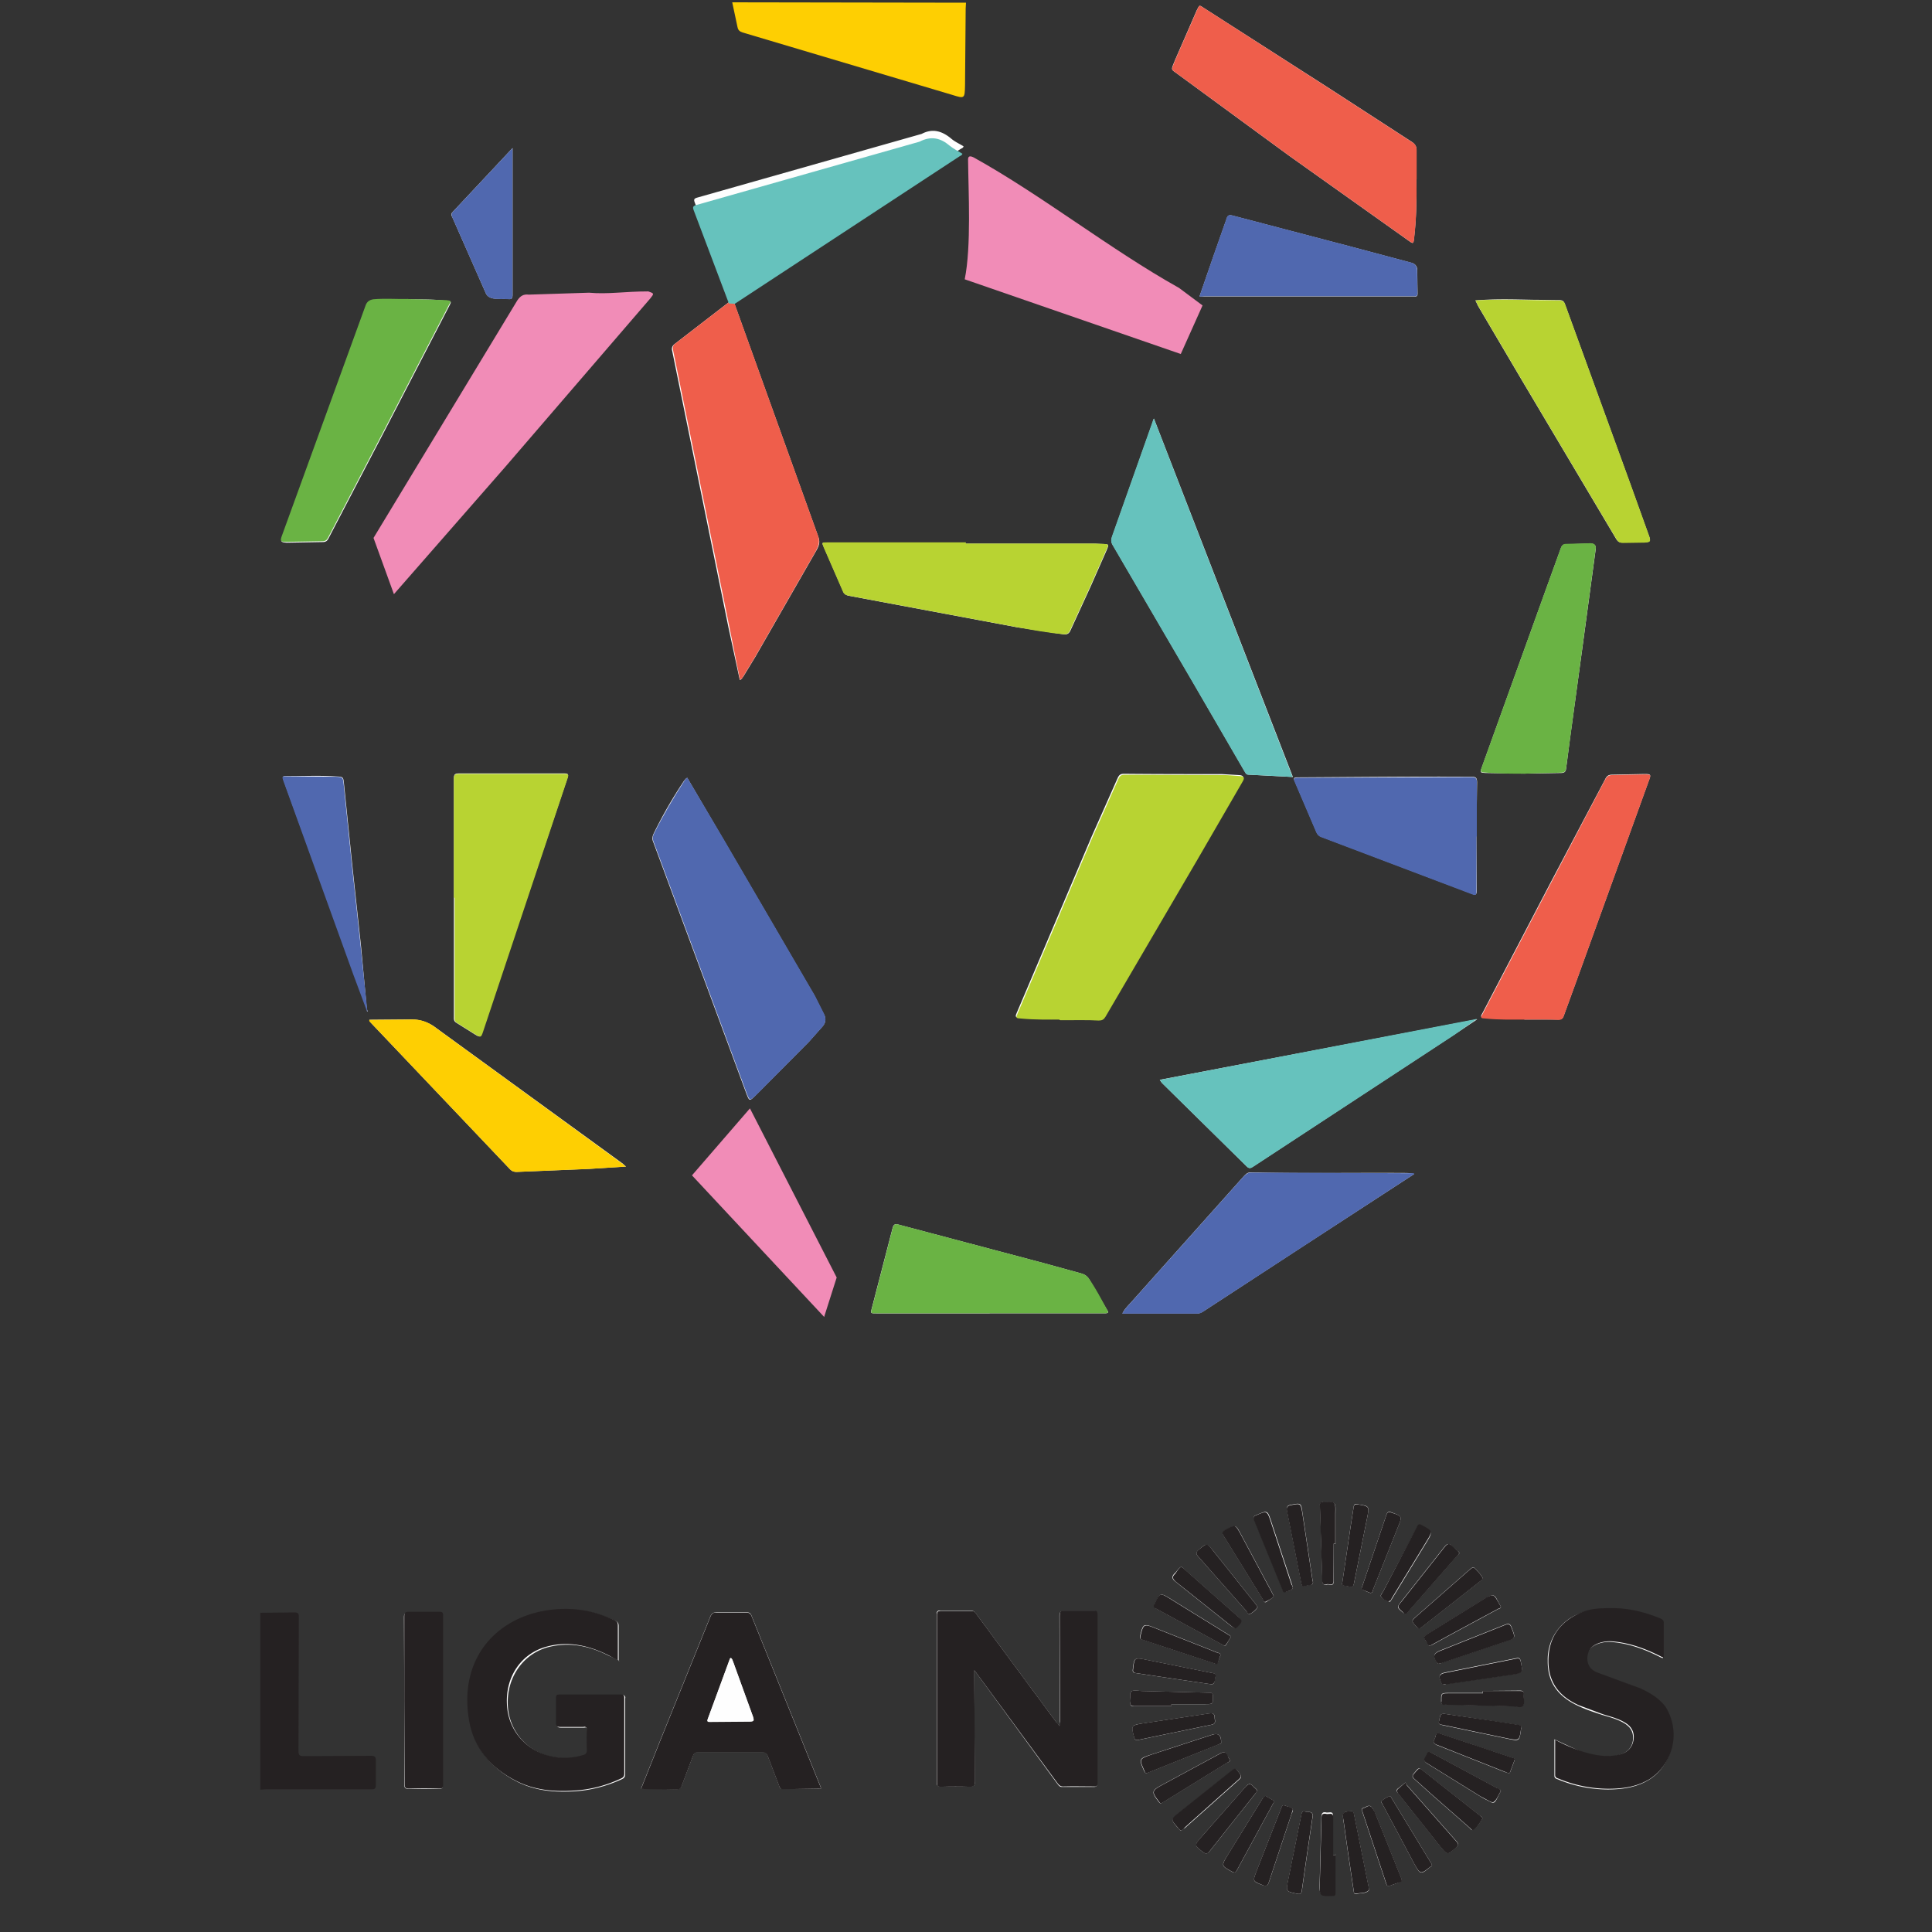 <svg xmlns="http://www.w3.org/2000/svg" width="30" height="30" xmlns:v="https://vecta.io/nano"><rect width="100%" height="100%" fill="#333333" stroke="none"/><path fill="#fefefe" d="M11.49 10.558c.03-.01.036-.036.052-.052l.187-.307.94-1.638c.042-.073.073-.135.036-.23L11.4 4.702c-.02-.052-.005-.073.03-.1l3.485-2.288c.016-.01.042-.016.047-.042-.068-.042-.14-.073-.198-.125-.14-.114-.286-.156-.452-.068l-3.48.988c-.057.016-.062.03-.042.083l.546 1.446c.02.057.01.078-.036.11l-.817.63c-.036.026-.057.057-.047.104l.874 4.296.177.822zm4.962 5.274h.598c.052 0 .078-.016.104-.057l1.43-2.444.702-1.212c.036-.057.016-.078-.042-.083l-.27-.016c-.504 0-1.014 0-1.52-.005-.057 0-.078.02-.1.068l-.4.9-1.16 2.73c-.036.083-.03.083.052.088.224.02.447.016.593.02zm-5.778-3.755c-.026.01-.036.03-.052.047-.177.265-.333.536-.473.822-.02.047-.026.083-.005.13l.083.224 1.363 3.682c.047.12.047.12.14.03l.827-.832.208-.234c.052-.057.068-.12.03-.192l-.146-.29-1.41-2.418-.567-.967zM17.918 6.5c-.01.02-.016.03-.016.047l-.63 1.78c-.02.052-.02.094.01.14l1.26 2.158.785 1.352c.016.026.02.052.062.052l.687.036L17.918 6.5zm4.078-3.72v-.447c0-.057-.02-.094-.073-.13l-1.316-.853L18.703.13c-.088-.057-.073-.057-.12.03l-.338.775c-.068.172-.068.13.062.23l1.71 1.253 1.857 1.32c.073.052.073.047.083-.036.036-.307.042-.614.036-.92zm-7 5.66l-2.153-.016c-.083 0-.083 0-.047.078l.296.68c.016.042.042.057.083.068l2.616.49.728.11c.057.005.083-.016.104-.062l.312-.68.25-.567c.036-.088.036-.088-.052-.094-.052 0-.104-.005-.15-.005h-1.987zM7.048 13.94v1.846c0 .036-.005.068.036.094l.29.182c.078.047.083.047.114-.042l1.326-3.948c.02-.057-.005-.062-.052-.062H7.126c-.068 0-.078.02-.078.083v1.846zM16.45 26.8c-.016-.02-.036-.042-.052-.062l-1.238-1.675c-.02-.026-.036-.052-.078-.052H14.6a.04.04 0 0 0-.052.052v2.62c0 .047.01.057.057.057h.458c.062 0 .078-.016.073-.078l-.01-1.732.062.083L16.42 27.7c.02.026.036.052.083.047h.484c.042 0 .052-.016.052-.052v-2.62c0-.047-.016-.057-.057-.057h-.458c-.062 0-.073.02-.073.078l.005 1.628c.005.03.016.057-.005.088zm5.508-8.57c-.057-.016-.11-.016-.166-.016-.79-.005-1.576.01-2.366-.01-.057 0-.083.03-.114.062l-1.748 1.956c-.047.052-.1.104-.135.172h1.17c.036 0 .062-.016.094-.036l1.498-.978 1.768-1.15zm-3.948-1.46c.016.02.02.03.03.042l1.32 1.3c.036.036.057.026.094.005l3.126-2.05.36-.24-4.93.94zM9.607 25.79v-.54c0-.047-.016-.068-.057-.083-.338-.16-.692-.208-1.05-.15-.785.125-1.352.75-1.207 1.685.073.447.343.765.744.967.28.14.583.166.89.146.255-.016.5-.083.728-.187.036-.016.052-.036.052-.078v-1.175a.04.04 0 0 0-.052-.052h-.957c-.042 0-.052.016-.052.057v.385c0 .052.02.062.068.062h.36a.04.04 0 0 1 .052.052 3.02 3.02 0 0 0 0 .307c0 .047-.016.068-.062.078-.172.047-.338.052-.5.016-.395-.088-.67-.416-.68-.822-.01-.416.24-.775.624-.88.333-.088.65-.02.952.135.052.02.1.047.16.078zM6.34 4.644c-.172.01-.354-.005-.536.016-.068.005-.1.042-.125.104L4.385 8.327c-.03.083-.026.094.068.1l.557-.01c.052 0 .073-.02.094-.062l.822-1.576 1.05-2.028c.036-.073.036-.073-.042-.078-.198-.03-.4-.02-.593-.026zm17.33 11.187h.525c.052 0 .073-.016.088-.062l.24-.66 1.077-2.98c.042-.11.036-.11-.078-.11l-.484.01c-.057 0-.088.016-.114.073L24.08 13.7l-1.056 2.023c-.042.073-.036.073.047.078.208.02.42.016.598.02zm-.744-2.845l.01-.837c0-.073-.02-.088-.088-.088-.9-.005-1.8.005-2.7.01-.057 0-.068.01-.042.062l.338.79c.016.03.03.052.068.068l2.35.89c.052.02.068.01.068-.047l-.005-.848zm-.016-8.322l.042.088.687 1.165 1.456 2.45c.026.042.052.062.104.057l.328-.005c.1 0 .11-.016.073-.11l-.286-.796L24.3 4.722c-.02-.052-.042-.062-.094-.062-.13 0-.265-.005-.395-.005-.29-.005-.593-.016-.9.01zM12.748 27.773c0-.01 0-.02-.005-.026l-1.077-2.668c-.016-.03-.03-.042-.068-.042h-.473c-.052 0-.073.016-.094.062l-.77 1.904-.307.77.546.01c.052 0 .073-.02.088-.062l.172-.458c.016-.042.036-.057.078-.057h1c.047 0 .068.016.083.057l.177.463c.01.026.01.052.052.052l.598-.005zm2.62-7.38h1.784c.047 0 .073-.005.036-.057l-.276-.473c-.03-.047-.068-.073-.12-.088l-.603-.166-2.236-.593c-.062-.016-.078 0-.094.057l-.322 1.243c-.02.078-.02.078.068.078h1.763zm8.285-8.38l.583-.01c.057 0 .078-.02.083-.073l.062-.478.198-1.45.198-1.467c.01-.068-.02-.094-.083-.094l-.374.01c-.047 0-.068.02-.083.062l-.213.588-1.014 2.814c-.03.083-.026.083.062.088l.583.01zm-13.933 6.1c-.026-.02-.036-.03-.047-.042l-2.897-2.106a.63.63 0 0 0-.411-.135l-.63.005c0 .02.016.03.02.042l2.164 2.278c.03.03.057.042.104.042l1.13-.047.567-.036zm14.417 8.894v.567c0 .042.03.047.057.057a2.03 2.03 0 0 0 .765.156c.23 0 .447-.03.645-.15.374-.23.49-.78.244-1.13-.1-.14-.24-.218-.4-.286-.213-.094-.442-.15-.655-.24-.1-.042-.156-.114-.156-.224s.057-.182.156-.224c.073-.03.15-.042.23-.036.255.02.494.104.723.218.026.01.047.03.078.03v-.536c0-.042-.02-.057-.052-.068-.234-.1-.478-.16-.74-.16-.177 0-.348.005-.515.078a.76.76 0 0 0-.484.728c-.005.348.172.562.473.702.12.057.25.1.374.14.1.03.203.057.296.104.104.052.182.12.182.25 0 .146-.088.24-.244.276-.182.042-.364 0-.54-.047l-.447-.208zM18.625 4.603h3.34c.03.005.047-.005.047-.042l-.005-.364c0-.068-.036-.104-.104-.12l-.9-.24-1.867-.49c-.047-.01-.073-.005-.088.047l-.203.577-.218.63zM5.7 15.707l-.094-1.014-.14-1.3-.125-1.227c-.01-.104-.016-.104-.12-.11-.25-.016-.5-.005-.754-.005-.088 0-.088 0-.057.083l1.3 3.573zM6.278 26.4v1.3c0 .052.005.078.068.078h.473c.047 0 .057-.016.057-.057V25.1c0-.052-.016-.062-.062-.057h-.468c-.057 0-.073.01-.073.073l.005 1.295zM7.958 2.3l-.93.993c-.026.026-.02.052-.005.078l.52 1.18c.02.047.062.073.114.083.078.01.156.005.234.01.052.005.068-.01.068-.062V2.3zM23.02 28.24c0-.026-.026-.036-.042-.047l-.87-.687c-.078-.062-.078-.062-.14.016-.042.042-.047.073-.005.104l.26.234.593.52c.016.016.036.052.062.03.062-.047.104-.11.14-.172zm-.666-2.408c.005 0 .026-.01.042-.016l.978-.328c.166-.057.16-.052.1-.213-.02-.057-.042-.073-.104-.047l-1.004.4c-.104.042-.12.088-.052.182.005.016.01.03.042.02zm1.066 1.7c.02.005.026-.005.03-.016l.068-.182c.01-.026-.016-.03-.03-.036l-1.14-.38c-.03-.01-.042 0-.052.026-.005.02-.01.042-.02.062-.03.052-.005.073.042.094l1.05.416.052.016zm-.76-3.412c0-.02-.016-.03-.026-.036-.03-.026-.062-.047-.088-.078-.042-.042-.073-.042-.114.01l-.666.843c-.078.1-.078.1.016.177.03.026.047.03.073 0l.77-.88c.016-.01.026-.026.036-.036zm-3.698 2.928c0-.11-.047-.14-.146-.11l-.94.307c-.192.062-.192.068-.11.255.016.03.026.042.057.026l1.103-.442c.016-.005.042-.005.036-.036zm.146-1.623c0-.036-.03-.036-.047-.052l-.884-.546c-.16-.1-.172-.094-.244.083-.016.03-.01.052.02.068l1.035.562c.01.005.03.026.047.005.026-.036.047-.078.073-.12zm3.916-.92c-.02-.042-.052-.078-.083-.11-.062-.073-.062-.073-.135-.01l-.806.707c-.088.078-.088.078-.005.166.026.026.047.036.078.01l.92-.723c.01-.01.026-.02.03-.042zm-3.5 3.303c-.01-.03-.042-.047-.062-.068-.042-.047-.073-.052-.12.005l-.687.78c-.11.13-.11.13.026.234.042.03.062.03.1-.01l.718-.905c.005-.016.016-.026.026-.036zm.255-3.027c-.01-.02-.02-.036-.026-.052l-.484-.905c-.083-.156-.083-.15-.24-.062-.047.026-.052.042-.026.088l.61.988c.01.016.016.057.052.036.036-.03.088-.047.114-.094zm2.044 2.897l-.1.083c-.042.026-.047.047-.01.088l.65.817c.114.14.114.14.25.016.03-.026.042-.047.01-.083l-.78-.884c-.005-.005-.01-.02-.02-.036zm1.482-2.73l-.073-.135c-.02-.036-.052-.052-.094-.03-.026.01-.047.02-.073.036l-.915.567c-.036.02-.042.042-.02.073.01.02.026.042.036.062.016.042.036.036.073.02l.255-.14.77-.416c.016-.005.042-.01.042-.036zm-4.962-.62c-.047.026-.068.073-.104.104-.047.047-.042.083.01.125l.848.676c.083.062.083.062.146-.016.036-.042.03-.068-.01-.104l-.853-.754c-.005-.01-.02-.02-.036-.03zm4.68 1.93v.03h-.52c-.13 0-.125.005-.125.125 0 .042.016.052.052.052l1.045.026c.057 0 .14.026.172-.01.03-.03.005-.11.01-.172.005-.052-.016-.057-.062-.057l-.572.005zm-3.37 1.628c-.03.01-.042.036-.057.057l-.536.87c-.1.16-.094.16.068.25.036.02.057.02.078-.02l.562-1.035c.005-.016.026-.03.01-.047l-.125-.073zm-.702-2.18c0-.042-.03-.036-.052-.047l-.962-.38c-.182-.073-.187-.068-.234.125-.005.03-.005.042.026.052l1.123.37c.016.005.042.02.052-.005.02-.036.03-.078.047-.114zm.146 1.623c-.01-.02-.026-.042-.036-.062-.026-.062-.052-.073-.12-.036l-.895.484c-.166.088-.172.11-.052.265.02.026.03.026.057.01l1.01-.624c.02-.005.042-.01.036-.036zm4.208.484c-.005-.03-.03-.03-.052-.042l-1.004-.54c-.036-.02-.068-.042-.088.016-.016.047-.083.088.005.14l.832.515c.047.03.1.052.146.078.02.01.047.02.068 0 .042-.052.057-.114.094-.166zm-4.962.614c.016-.016.036-.026.057-.042l.81-.723c.083-.073.078-.073.01-.16-.03-.036-.047-.042-.083-.01l-.827.66c-.13.104-.13.104-.02.23.016.016.026.036.052.047zm4.088-1.815c-.094-.005-.068.073-.083.114-.02.052.02.052.052.062l1.02.213c.172.036.172.036.198-.14 0-.005 0-.016.005-.02.005-.03 0-.047-.036-.052l-.395-.062-.76-.114zM20.076 28.1c-.026-.042-.078-.042-.12-.062s-.052.016-.062.042l-.385.983c-.057.15-.057.15.094.208.057.02.078.016.1-.042l.354-1.066c.01-.016.016-.036.02-.062zm1.493 1.186l.156-.057c.036-.01.047-.03.03-.068l-.4-1c-.016-.03-.03-.068-.052-.094-.042-.057-.088-.005-.13.005-.036.01-.026.03-.02.057l.37 1.118c.01.016.01.042.047.036zm-2.04-4.332l-.036-.052-.655-.822c-.1-.12-.1-.12-.218-.02-.052.042-.052.068-.01.114l.744.843c.016.02.03.062.062.042.047-.026.083-.057.114-.104zm1.753-.218c.036-.005.036-.036.042-.062l.385-.967c.068-.166.062-.16-.104-.224-.052-.016-.062 0-.078.042l-.374 1.108c-.005.016-.02.036 0 .047.047.026.088.042.13.057zm-2.49 1.415c.047.01.062-.01.068-.052.005-.02.005-.042.01-.062.01-.036-.005-.052-.042-.057l-1.035-.208c-.182-.036-.182-.03-.203.15-.005.036.005.052.042.057l.312.047.848.125zm1.285-1.498l-.016-.052-.322-.978c-.057-.172-.057-.172-.224-.1-.047.016-.057.036-.036.078l.12.296.317.775c.01.026.016.062.057.042.03-.016.088-.01.104-.062zm.63-.68h.03v-.468c.005-.187.005-.187-.187-.177a.04.04 0 0 0-.052.052l.036 1.16c0 .047.01.073.062.068.016-.005.036-.005.052 0 .052.01.062-.016.062-.062l-.005-.572zm.863.9c.026 0 .03-.026.042-.042l.54-.884c.094-.156.094-.156-.068-.25-.042-.026-.057-.016-.083.026l-.525.993c-.016.026-.052.057-.026.083.03.036.078.052.12.073zm-.728-.29c-.01.026.01.03.036.036l.078.016c.047.016.057-.005.068-.047l.208-1.035c.03-.166.03-.166-.135-.192-.052-.016-.073-.005-.078.042l-.047.302-.13.88zm1.394 4.374l-.016-.03-.614-1.01c-.005-.01-.016-.026-.02-.026-.047.01-.088.042-.125.068-.026.02 0 .047.01.062l.49.92c.094.172.1.172.25.047.01-.005.026-.01.026-.03zm.182-2.803c.016 0 .026 0 .036-.005l1.025-.15c.172-.026.166-.03.135-.203-.01-.052-.03-.057-.073-.047l-1.087.218c-.104.02-.12.052-.078.15.01.026.026.036.042.036zm-2.034 2.034c-.005-.073-.073-.042-.114-.057-.047-.016-.057.016-.062.052l-.208 1.03c-.03.16-.03.156.135.192.062.016.078-.01.083-.062l.068-.478.1-.676zm.598-.062c-.13.005-.14.02-.12.15l.062.442.094.635c.005.026.005.068.047.057.062-.02.14 0 .192-.057.005-.005 0-.016 0-.02l-.234-1.165c-.01-.026-.01-.047-.042-.042zm-.244.68H20.7V28.2c0-.047-.016-.062-.057-.057-.016 0-.036.005-.052 0-.052-.01-.068.01-.073.068l-.026 1.02c-.005.192-.005.192.192.187.042 0 .052-.016.052-.052v-.583zm-1.956-2.2l-1.04.156c-.177.026-.177.036-.13.213.01.042.026.052.068.042l1.13-.234c.083-.016.052-.073.052-.114 0-.052-.026-.073-.078-.062zm1.602-2.054l-.16-1.066c-.02-.15-.026-.15-.177-.12-.052.01-.073.026-.062.088l.224 1.134c.005.03.02.052.062.036.02-.01.047-.01.073-.016.036 0 .052-.02.042-.057zm-2.195 1.94v-.03h.525c.125 0 .12 0 .12-.125 0-.042-.016-.052-.057-.052l-1.035-.026c-.057 0-.135-.02-.172.005-.042.036-.005.114-.016.172-.005.047.01.062.062.057h.572z"/><path fill="#fecf02" d="M15 .042c0 .03-.005.057-.005.088l-.01 1.196c-.005.208-.005.208-.203.146L11.53.504c-.047-.016-.068-.036-.078-.083L11.37.036 15 .042z"/><path fill="#252122" d="M4.042 25.043l.53-.005c.057 0 .068.016.068.068l-.005 2.08c0 .062.01.083.078.083l1.05-.005c.057 0 .073.016.073.073v.38c0 .057-.016.068-.068.068H4.12c-.026 0-.052.005-.078.005v-2.746z"/><path fill="#ef5e4b" d="M11.4 4.696l1.305 3.63c.03.094 0 .156-.036.23l-.94 1.638-.187.307c-.01.02-.02.042-.052.052l-.166-.827-.874-4.296c-.01-.052.01-.078.047-.104l.817-.63"/><path fill="#b8d332" d="M16.45 15.832c-.146 0-.37.005-.593-.016-.083-.005-.088-.005-.052-.088l1.16-2.73.4-.9c.02-.047.042-.068.1-.068l1.52.005c.088 0 .182.01.27.016.057.005.078.02.042.083l-.702 1.212-1.43 2.444c-.026.042-.052.057-.104.057-.172-.01-.348-.005-.598-.005z"/><path fill="#5068af" d="M10.673 12.077l.572.967 1.41 2.418.146.29c.03.073.02.135-.03.192l-.208.234-.827.832c-.094.083-.094.088-.14-.03l-1.446-3.906c-.02-.047-.016-.088.005-.13.14-.28.302-.557.473-.822.01-.016.02-.03.047-.047z"/><path fill="#66c2bd" d="M17.918 6.5l2.153 5.565-.687-.036c-.036 0-.047-.03-.062-.052l-.785-1.352-1.26-2.158c-.03-.052-.026-.088-.01-.14l.63-1.78c.005-.016.01-.026.02-.047z"/><path fill="#ef5e4b" d="M21.995 2.783c.005.307 0 .614-.036.92-.01.083-.016.083-.083.036l-1.857-1.32-1.71-1.253c-.13-.1-.13-.057-.062-.23l.338-.775c.042-.088.026-.088.12-.03l1.904 1.222 1.316.853c.052.03.073.068.073.13v.447z"/><path fill="#b8d332" d="M14.995 8.44h1.982l.15.005c.094.005.094.005.052.094l-.25.567-.312.68c-.02.047-.052.068-.104.062-.244-.02-.49-.068-.728-.11l-2.616-.49c-.042-.01-.068-.026-.083-.068l-.296-.68c-.03-.078-.03-.078.047-.078H15zM7.048 13.94v-1.84c0-.062.01-.083.078-.083h1.638c.047 0 .073 0 .052.062L7.5 16.024c-.03.088-.036.088-.114.042l-.29-.182c-.042-.026-.036-.057-.036-.094V13.94z"/><path fill="#252122" d="M16.45 26.8c.02-.03.01-.057.01-.083l-.005-1.628c0-.057.01-.078.073-.078h.458c.042 0 .057.005.057.057v2.62c0 .042-.01.057-.052.052-.16 0-.322-.005-.484 0-.042 0-.062-.02-.083-.047l-1.233-1.675-.062-.083v.094l.01 1.638c0 .062-.016.078-.073.078-.15-.005-.307-.005-.458 0-.047 0-.057-.01-.057-.057v-2.62c0-.042.016-.052.052-.052h.484c.042 0 .057.02.078.052l1.238 1.675c.016.01.03.03.047.057z"/><path fill="#5068af" d="M21.96 18.23l-3.27 2.132c-.026.02-.057.036-.094.036h-1.17c.036-.068.088-.12.135-.172l1.748-1.956c.03-.03.062-.062.114-.062l2.533.01z"/><path fill="#66c2bd" d="M18.01 16.768l4.925-.947-.354.25-3.126 2.05c-.03.02-.057.03-.094-.005l-1.32-1.3c-.01-.016-.016-.03-.03-.047z"/><path fill="#252122" d="M9.607 25.79l-.16-.088c-.302-.15-.62-.224-.952-.135-.4.104-.64.463-.624.88.01.406.286.733.68.822.172.042.343.03.5-.016.042-.01.062-.03.062-.078a3.02 3.02 0 0 1 0-.307.04.04 0 0 0-.052-.052h-.36c-.047 0-.068-.01-.068-.062v-.385c0-.042.01-.057.052-.057h.957c.042 0 .052.016.052.052v1.175c0 .042-.016.062-.052.078-.234.11-.473.172-.728.187-.307.02-.61-.005-.89-.146-.406-.203-.676-.52-.744-.967-.15-.936.42-1.56 1.207-1.685.364-.057.718-.01 1.05.15.042.02.057.036.057.083v.55z"/><path fill="#6ab344" d="M6.34 4.644l.588.016c.078.01.083.01.042.078L5.92 6.766l-.822 1.576c-.02.042-.042.062-.094.062l-.557.01c-.094 0-.1-.01-.068-.1l1.295-3.563c.02-.062.057-.094.125-.104.187-.016.37 0 .54-.005z"/><path fill="#f18cb7" d="M6.117 9.226L7.85 7.245l2.247-2.61c.062-.078.062-.078-.03-.11-.37 0-.624.047-.92.02l-.936.03c-.083-.01-.13.02-.177.088L5.8 8.353l.317.874zM12.8 20.44l.192-.603-1.347-2.626-.9 1.04 2.054 2.2z"/><path fill="#ef5e4b" d="M23.67 15.832c-.182 0-.4.005-.598-.016-.083-.005-.088-.005-.047-.078l1.056-2.023.843-1.607c.026-.052.057-.073.114-.073l.484-.01c.12 0 .12 0 .078.11l-1.077 2.98-.24.66c-.016.047-.036.062-.088.062-.166-.01-.328-.005-.525-.005z"/><path fill="#5068af" d="M22.926 12.987v.853c0 .057-.01.068-.068.047l-2.35-.89c-.036-.016-.052-.036-.068-.068l-.338-.79c-.02-.052-.01-.062.042-.062l2.7-.01c.068 0 .094.016.088.088v.837z"/><path fill="#b8d332" d="M22.91 4.665c.307-.02.61-.01.905-.005l.395.005c.052 0 .078.016.094.062L25.32 7.52l.286.796c.03.094.026.104-.073.11l-.328.005c-.052 0-.078-.016-.104-.057l-1.456-2.45-.687-1.165-.047-.094z"/><path fill="#252122" d="M12.748 27.773l-.598.01c-.036 0-.042-.026-.052-.052l-.177-.463c-.016-.042-.036-.057-.083-.057h-1c-.047 0-.062.016-.078.057l-.172.458c-.016.047-.036.062-.088.062-.182-.005-.36 0-.546-.01l.307-.77.77-1.904c.02-.047.042-.068.094-.062h.473c.03 0 .052.01.068.042l1.077 2.668c.005 0 .005.01.005.02zm-1.4-2.028c-.016.005-.016.016-.02.026l-.338.92c-.016.042.005.042.036.042l.62-.005c.062 0 .062-.02.047-.073l-.307-.848c-.01-.016-.01-.047-.036-.062z"/><path fill="#6ab344" d="M15.37 20.393h-1.763c-.088 0-.088 0-.068-.078l.322-1.243c.016-.052.03-.073.094-.057l2.236.593.603.166c.052.016.088.042.12.088.104.15.187.312.276.473.03.052.01.057-.036.057H15.37zm8.285-8.38a7.26 7.26 0 0 1-.583-.016c-.088-.005-.088-.01-.062-.088l1.014-2.814.213-.588c.016-.042.036-.062.083-.062l.374-.01c.062 0 .094.026.083.094l-.458 3.396c-.005.052-.026.073-.083.073l-.583.016z"/><path fill="#fecf02" d="M9.72 18.115l-.567.036-1.13.047c-.042 0-.073-.01-.104-.042l-2.164-2.278c-.01-.01-.026-.016-.02-.042l.63-.005c.16-.01.286.036.41.135l2.892 2.106c.01.01.02.016.052.042z"/><path fill="#252122" d="M24.138 27.01a2.76 2.76 0 0 0 .447.192c.177.052.354.088.54.047.156-.03.24-.13.244-.276 0-.13-.078-.198-.182-.25-.094-.047-.198-.073-.296-.104l-.374-.14c-.302-.135-.478-.354-.473-.702.005-.354.177-.588.484-.728.166-.078.338-.078.515-.078.255 0 .5.062.74.16.03.016.052.026.052.068v.536c-.03 0-.052-.02-.078-.03-.23-.114-.468-.198-.723-.218-.078-.005-.156.005-.23.036-.1.042-.15.114-.156.224 0 .11.052.182.156.224l.655.24c.15.068.29.146.4.286a.82.82 0 0 1-.244 1.129c-.198.12-.416.15-.645.15a2.03 2.03 0 0 1-.765-.156c-.026-.01-.057-.016-.057-.057v-.55z"/><path fill="#5068af" d="M18.625 4.603l.218-.635.203-.577c.016-.052.036-.057.088-.047l1.867.49.9.24c.068.016.1.052.104.12l.005.364c0 .036-.016.047-.047.042h-3.266c-.02.005-.042.005-.073.005zM5.7 15.707l-.213-.572-1.082-2.996c-.03-.083-.03-.088.057-.083l.754.005c.104.005.11.01.12.11l.125 1.227.14 1.3.104 1.01z"/><path fill="#252122" d="M6.278 26.4v-1.3c0-.057.016-.073.073-.073h.468c.047 0 .062.01.062.057v2.632c0 .042-.01.057-.057.057a7.18 7.18 0 0 0-.473 0c-.062 0-.068-.02-.068-.078L6.278 26.4z"/><path fill="#5068af" d="M7.958 2.3v2.283c0 .052-.016.068-.068.062-.078-.005-.156.005-.234-.01-.052-.01-.088-.03-.114-.083l-.52-1.18c-.01-.026-.016-.052.005-.078l.93-.993z"/><path fill="#252122" d="M23.02 28.24c-.036.062-.078.125-.135.172-.026.02-.047-.016-.062-.03l-.593-.52-.26-.234c-.042-.03-.042-.062-.005-.094.073-.088.073-.088.15-.026l.87.687c.016.016.036.02.036.047zm-.666-2.408c-.026.01-.036-.005-.042-.016-.068-.094-.052-.14.052-.182l1.004-.4c.062-.026.083-.01.104.047.062.16.062.16-.1.213l-.978.328-.042.01zm1.066 1.7c-.016-.005-.03-.01-.052-.02l-1.05-.416c-.052-.02-.073-.042-.042-.094.01-.02.016-.042.02-.062.01-.026.016-.036.052-.026l1.14.38c.016.005.042.01.03.036l-.068.182c-.005.016-.01.026-.03.02zm-.76-3.412c-.01.01-.016.026-.03.036l-.77.88a.04.04 0 0 1-.073 0c-.094-.083-.094-.083-.016-.177l.666-.843c.042-.052.073-.052.114-.01.026.026.057.052.088.078.005.01.02.016.02.036zm-3.698 2.928c.005.026-.016.03-.03.036l-1.103.442c-.036.016-.047.005-.057-.026-.083-.187-.083-.187.11-.255l.94-.307c.094-.03.135 0 .14.11zm.146-1.623c-.026.042-.047.083-.078.12-.016.02-.03 0-.047-.005l-1.035-.562a.04.04 0 0 1-.021-.068c.073-.177.088-.182.244-.083l.884.546c.02.016.052.02.052.052zm3.916-.92c0 .02-.016.03-.03.042l-.92.723c-.03.026-.052.02-.078-.01-.083-.088-.083-.088.005-.166l.806-.707c.073-.062.073-.062.135.01.03.03.062.068.083.11zm-3.5 3.303c-.01.01-.016.026-.026.036l-.718.905c-.036.042-.057.042-.1.01-.135-.104-.14-.104-.026-.234l.687-.78c.047-.052.078-.052.12-.005.016.02.047.036.062.068zm.255-3.027c-.026.047-.078.062-.12.088-.036.02-.042-.02-.052-.036l-.61-.988c-.026-.042-.02-.062.026-.088.156-.088.156-.088.24.062l.484.905.03.057zm2.044 2.897c.01.016.016.03.02.042l.78.884c.03.036.02.052-.01.083-.135.12-.135.125-.25-.016l-.65-.817c-.03-.042-.026-.062.01-.088l.1-.088zm1.482-2.73c0 .026-.03.026-.047.036l-.77.416-.255.14c-.03.02-.057.02-.073-.02-.01-.02-.02-.042-.036-.062-.02-.036-.01-.052.02-.073l.915-.567c.02-.016.047-.026.073-.036.042-.02.073-.005.094.03.03.047.052.088.078.135zm-4.962-.62c.016.01.03.02.047.036l.853.754c.042.036.047.062.01.104-.068.078-.062.083-.146.016l-.848-.676c-.052-.047-.062-.078-.01-.125.026-.036.052-.083.094-.11zm4.68 1.93h.577c.047 0 .068.005.062.057-.005.057.02.135-.01.172-.036.042-.114.01-.172.01l-1.045-.026a.04.04 0 0 1-.052-.052c0-.125-.005-.125.125-.125h.52c-.005-.016-.005-.026-.005-.036zm-3.37 1.628l.125.073c.02.016 0 .03-.01.047l-.562 1.035c-.02.042-.036.042-.078.02-.16-.088-.166-.088-.068-.25l.536-.87c.016-.02.02-.047.057-.057zm-.702-2.18c-.016.036-.026.078-.042.12-.01.026-.036.01-.052.005l-1.123-.37c-.03-.01-.03-.02-.026-.052.047-.192.052-.198.234-.125l.962.38c.016.005.047.005.047.042zm.146 1.623c.005.026-.016.03-.03.036l-1.01.624c-.026.016-.042.016-.057-.01-.12-.156-.12-.172.052-.265l.895-.484c.062-.036.094-.026.12.036.005.026.02.042.03.062zm4.208.484c-.036.052-.052.114-.1.16-.02.02-.047.01-.068 0l-.146-.078-.832-.515c-.088-.052-.02-.094-.005-.14.02-.057.052-.036.088-.016l1.004.54c.026.01.052.016.057.047zm-4.962.614c-.026-.01-.042-.03-.057-.052-.11-.125-.11-.125.02-.23l.827-.66c.036-.03.057-.026.083.01.068.088.073.088-.01.16l-.81.723c-.01.02-.03.036-.052.047zm4.088-1.815l.76.11.395.062c.036.005.047.02.036.052 0 .005 0 .016-.005.02-.026.172-.026.172-.198.14l-1.02-.213c-.03-.005-.073-.005-.052-.062.02-.036-.01-.114.083-.11zM20.076 28.1c-.01.026-.016.047-.02.062l-.354 1.066c-.02.057-.042.068-.1.042-.15-.062-.15-.057-.094-.208l.385-.983c.01-.026.02-.062.062-.042.047.02.1.016.12.062zm1.493 1.186c-.03.005-.036-.02-.042-.036l-.37-1.118c-.01-.026-.016-.047.02-.057.042-.01.083-.062.13-.005.02.03.042.062.052.094l.4 1c.016.042.01.057-.03.068a1.47 1.47 0 0 0-.161.057zm-2.04-4.332c-.03.042-.068.078-.114.104-.036.02-.047-.02-.062-.042l-.744-.843c-.042-.047-.042-.073.01-.114.125-.1.12-.104.218.02l.655.822.036.052zm1.753-.218l-.13-.052c-.02-.01-.005-.03 0-.047l.374-1.108c.016-.042.026-.057.078-.042.172.057.172.057.104.224l-.385.967c-.005.02-.005.052-.042.057zm-2.49 1.415l-.843-.125-.312-.047c-.036-.005-.047-.02-.042-.057.02-.182.02-.187.203-.15l1.035.208c.036.005.052.02.042.057-.005.02-.01.042-.01.062-.01.036-.03.062-.073.052zm1.285-1.498c-.016.052-.073.047-.11.068-.042.02-.047-.016-.057-.042l-.317-.775-.12-.296c-.016-.042-.01-.062.03-.078.172-.073.172-.073.23.1l.322.978c.01.01.016.026.02.047zm.63-.68v.567c0 .047-.01.073-.062.062-.016-.005-.036-.005-.052 0-.052.01-.062-.016-.062-.068l-.036-1.16c0-.047.01-.052.052-.052.192-.01.192-.01.187.177v.468c-.01.005-.02.005-.026.005zm.863.9c-.047-.016-.094-.036-.12-.073-.02-.03.01-.057.026-.083L22 23.71c.02-.042.036-.052.083-.026.16.088.166.088.068.25l-.54.884c-.01.016-.01.042-.042.042zm-.728-.29l.13-.874.047-.302c.005-.042.026-.052.062-.047.182.03.182.03.15.198l-.208 1.035c-.01.042-.02.062-.068.047-.026-.01-.052-.01-.078-.016s-.047-.016-.036-.042zm1.394 4.374c0 .02-.016.026-.026.03-.15.12-.156.12-.25-.047l-.49-.92c-.01-.02-.036-.047-.01-.062.036-.026.078-.057.125-.068.005 0 .016.016.02.026l.614 1.01.016.03zm.182-2.803c-.02.005-.03-.005-.042-.03-.042-.1-.026-.13.078-.15l1.087-.218c.042-.01.062-.005.073.047.036.172.036.177-.135.203l-1.025.15c-.005-.005-.016-.005-.036 0zm-2.034 2.034l-.1.676-.068.478c-.005.057-.02.078-.083.062-.16-.036-.166-.03-.135-.192l.208-1.03c.005-.036.02-.068.062-.052s.11-.01.114.057zm.598-.062c.03-.01.036.016.042.036l.234 1.165c0 .005.005.016 0 .02-.052.057-.13.042-.192.057-.047.01-.042-.026-.047-.057l-.094-.635-.062-.442c-.026-.125-.016-.14.12-.146zm-.244.68v.583c0 .042-.005.052-.052.052-.192.005-.198.005-.192-.187l.026-1.02c0-.057.016-.078.073-.068.016.005.036 0 .052 0 .042-.005.057.01.057.057v.583h.036zm-1.956-2.2c.052-.01.078.01.078.062 0 .047.03.1-.052.114l-1.13.234c-.036.01-.057 0-.068-.042-.047-.177-.047-.182.13-.213l1.04-.156zm1.602-2.054c.01.036-.005.057-.042.062-.026.005-.047.005-.073.016-.042.016-.052-.005-.062-.036l-.224-1.134c-.01-.057.01-.078.062-.088.15-.03.15-.03.177.12l.16 1.06zm-2.195 1.94h-.572c-.047 0-.068-.01-.062-.057.005-.057-.026-.14.016-.172.036-.026.11-.005.172-.005l1.035.026c.036 0 .057.005.057.052 0 .125.005.125-.12.125h-.525v.03z"/><path fill="#fefefe" d="M11.35 25.745c.02.016.026.042.036.068l.307.848c.02.052.016.073-.047.073l-.62.005c-.03 0-.052 0-.036-.042l.338-.92c.005-.01.005-.026.02-.03z"/><path fill="#66c2bd" d="M11.318 4.712l-.546-1.446c-.02-.052-.01-.068.042-.083l3.464-.983c.182-.094.328-.057.468.062.057.047.13.083.198.125-.005.026-.03.03-.047.042L11.41 4.717"/><path fill="#f18cb7" d="M18.303 4.468c-1.06-.593-2.132-1.44-3.183-2.023-.052-.026-.088-.026-.088.03.005.5.052 1.352-.052 1.862l3.355 1.16.338-.754-.37-.276z"/></svg>
